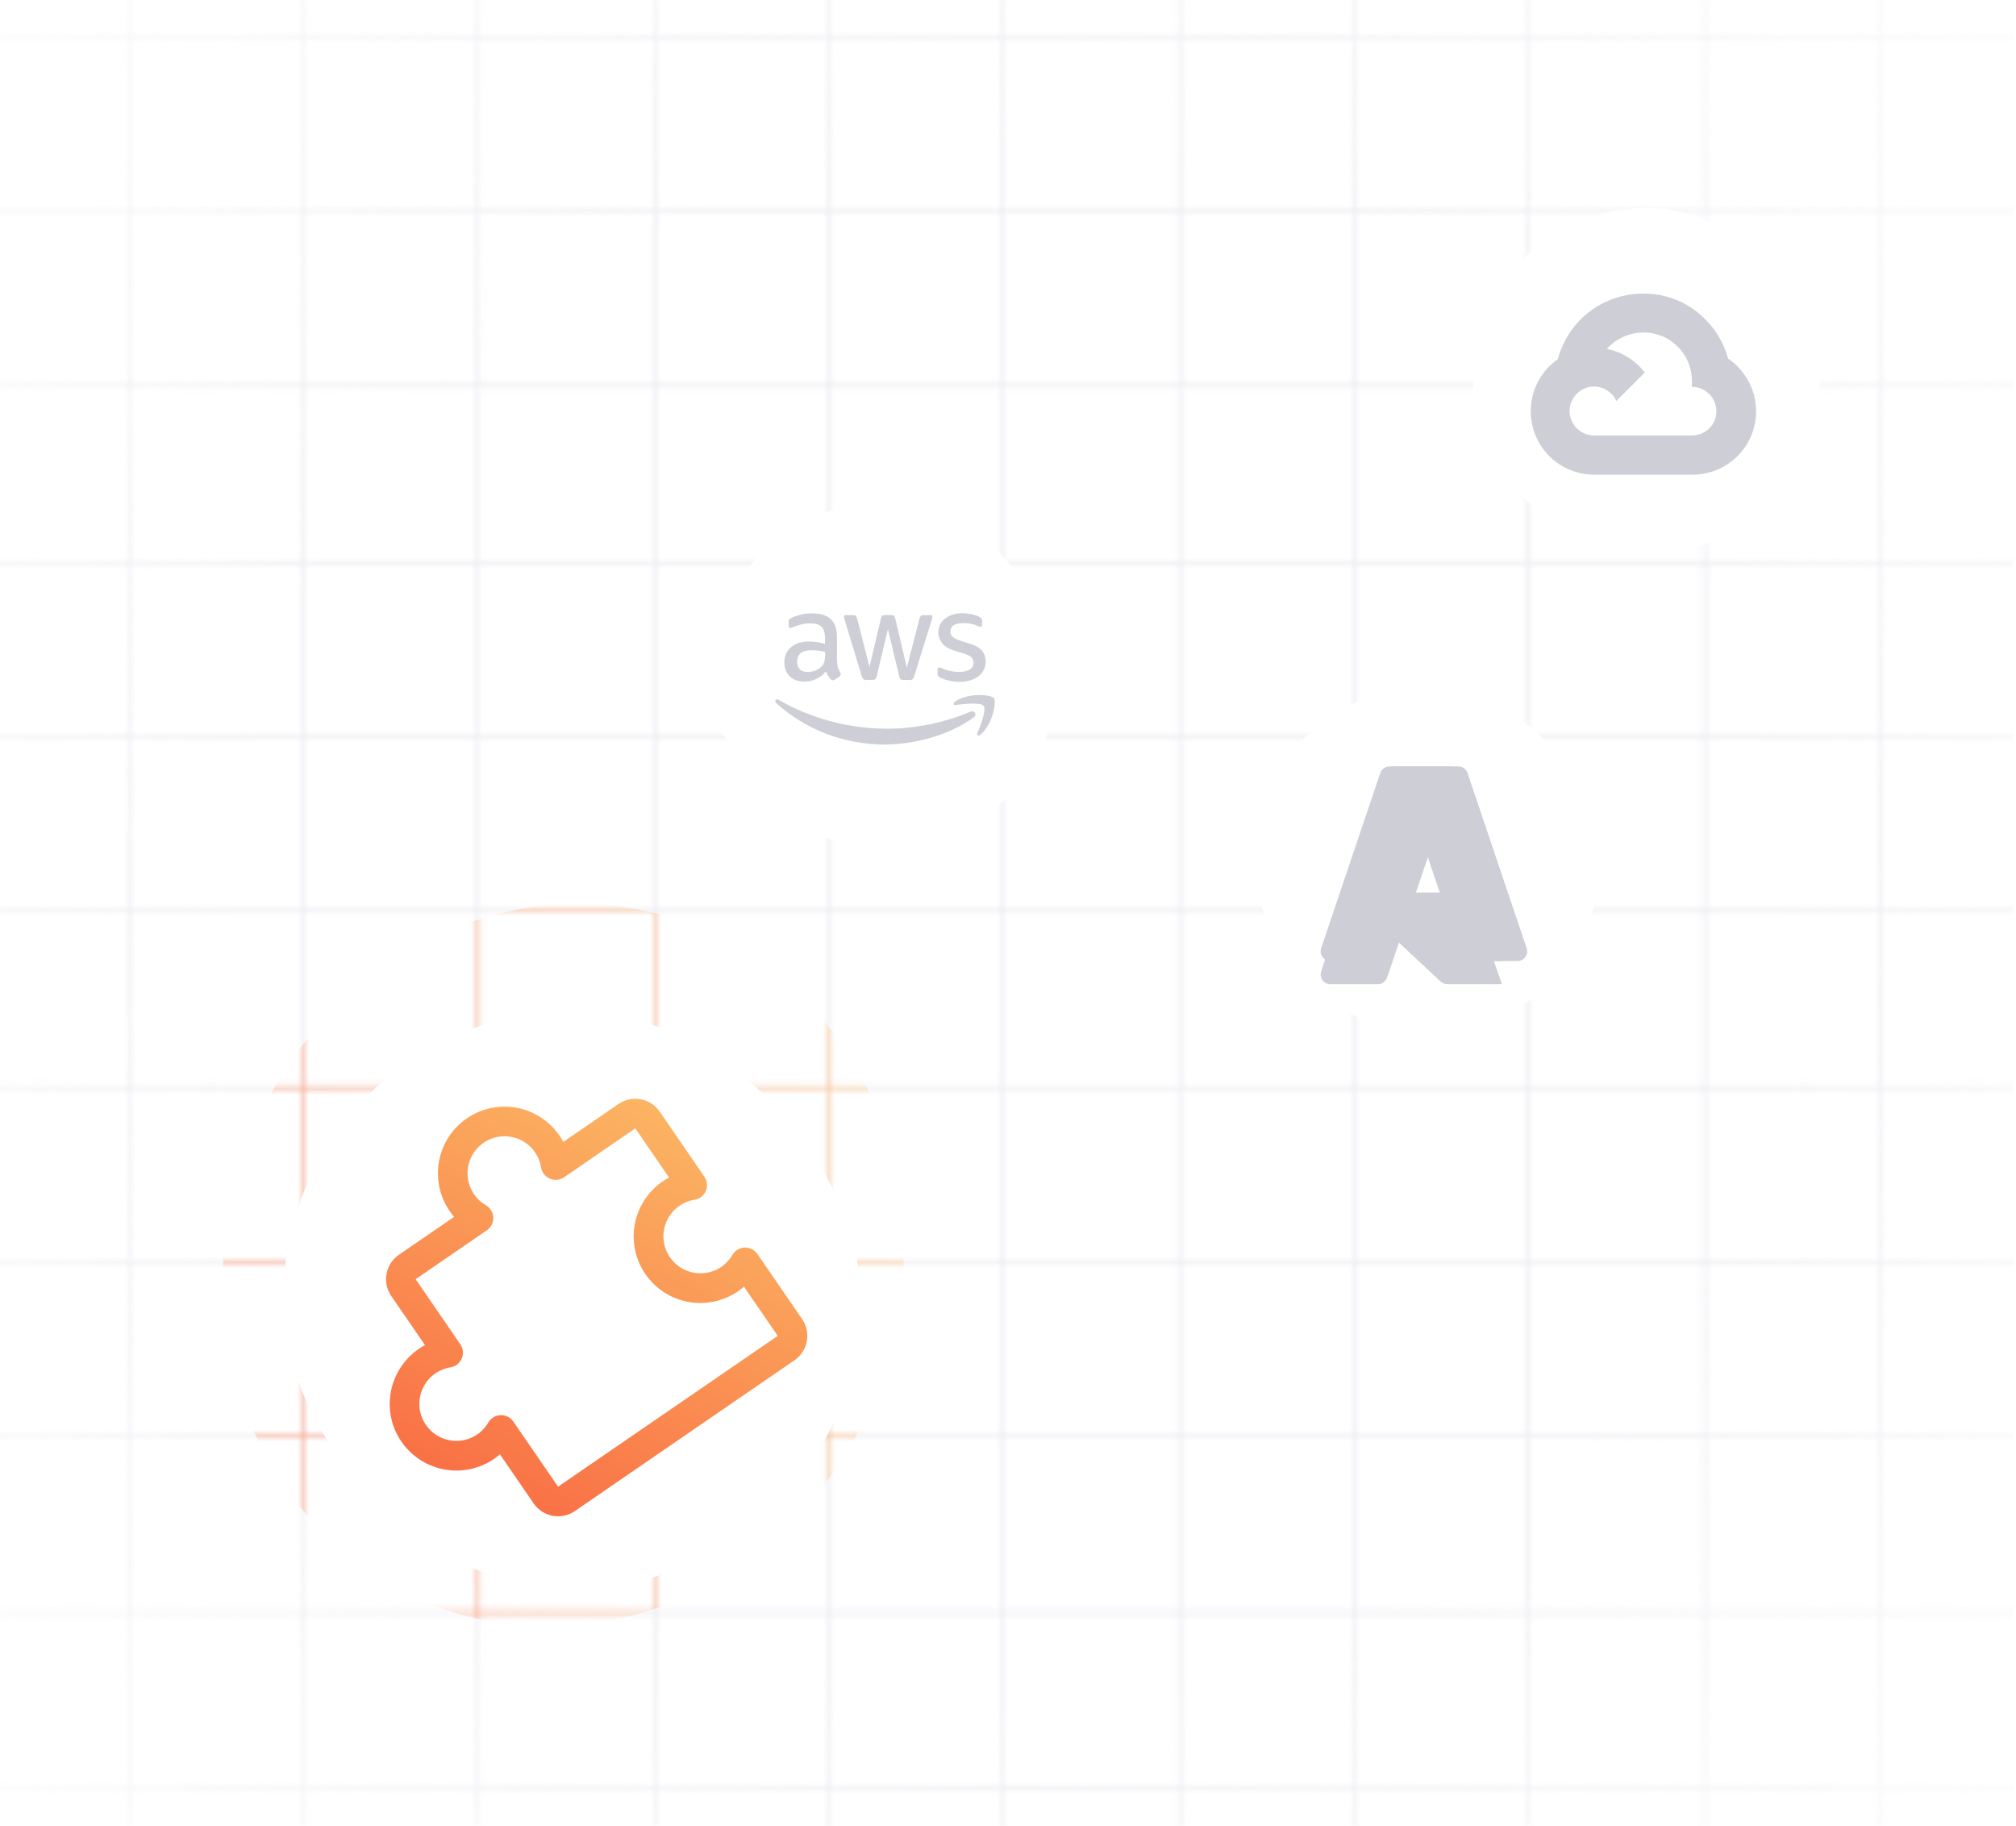 <svg width="349" height="316" viewBox="0 0 349 316" fill="none" xmlns="http://www.w3.org/2000/svg">
<g clip-path="url(#clip0_6100_22075)">
<g clip-path="url(#clip1_6100_22075)">
<mask id="mask0_6100_22075" style="mask-type:alpha" maskUnits="userSpaceOnUse" x="-100" y="-116" width="578" height="578">
<path d="M22.246 -24.065H-8.065V6.246H22.246V-24.065Z" stroke="#EDEDF3" stroke-width="0.341"/>
<path d="M52.558 -24.065H22.246V6.246H52.558V-24.065Z" stroke="#EDEDF3" stroke-width="0.341"/>
<path d="M82.87 -24.065H52.558V6.246H82.87V-24.065Z" stroke="#EDEDF3" stroke-width="0.341"/>
<path d="M113.181 -24.065H82.87V6.246H113.181V-24.065Z" stroke="#EDEDF3" stroke-width="0.341"/>
<path d="M143.492 -24.065H113.181V6.246H143.492V-24.065Z" stroke="#EDEDF3" stroke-width="0.341"/>
<path d="M173.804 -24.065H143.493V6.246H173.804V-24.065Z" stroke="#EDEDF3" stroke-width="0.341"/>
<path d="M204.116 -24.065H173.804V6.246H204.116V-24.065Z" stroke="#EDEDF3" stroke-width="0.341"/>
<path d="M234.427 -24.065H204.116V6.246H234.427V-24.065Z" stroke="#EDEDF3" stroke-width="0.341"/>
<path d="M264.739 -24.065H234.427V6.246H264.739V-24.065Z" stroke="#EDEDF3" stroke-width="0.341"/>
<path d="M295.051 -24.065H264.739V6.246H295.051V-24.065Z" stroke="#EDEDF3" stroke-width="0.341"/>
<path d="M325.362 -24.065H295.051V6.246H325.362V-24.065Z" stroke="#EDEDF3" stroke-width="0.341"/>
<path d="M355.674 -24.065H325.362V6.246H355.674V-24.065Z" stroke="#EDEDF3" stroke-width="0.341"/>
<path d="M22.246 6.247H-8.065V36.558H22.246V6.247Z" stroke="#EDEDF3" stroke-width="0.341"/>
<path d="M52.558 6.247H22.246V36.558H52.558V6.247Z" stroke="#EDEDF3" stroke-width="0.341"/>
<path d="M82.87 6.247H52.558V36.558H82.87V6.247Z" stroke="#EDEDF3" stroke-width="0.341"/>
<path d="M113.181 6.247H82.87V36.558H113.181V6.247Z" stroke="#EDEDF3" stroke-width="0.341"/>
<path d="M143.492 6.247H113.181V36.558H143.492V6.247Z" stroke="#EDEDF3" stroke-width="0.341"/>
<path d="M173.804 6.247H143.493V36.558H173.804V6.247Z" stroke="#EDEDF3" stroke-width="0.341"/>
<path d="M204.116 6.247H173.804V36.558H204.116V6.247Z" stroke="#EDEDF3" stroke-width="0.341"/>
<path d="M234.427 6.247H204.116V36.558H234.427V6.247Z" stroke="#EDEDF3" stroke-width="0.341"/>
<path d="M264.739 6.247H234.427V36.558H264.739V6.247Z" stroke="#EDEDF3" stroke-width="0.341"/>
<path d="M295.051 6.247H264.739V36.558H295.051V6.247Z" stroke="#EDEDF3" stroke-width="0.341"/>
<path d="M325.362 6.247H295.051V36.558H325.362V6.247Z" stroke="#EDEDF3" stroke-width="0.341"/>
<path d="M355.674 6.247H325.362V36.558H355.674V6.247Z" stroke="#EDEDF3" stroke-width="0.341"/>
<path d="M22.246 36.558H-8.065V66.87H22.246V36.558Z" stroke="#EDEDF3" stroke-width="0.341"/>
<path d="M52.558 36.558H22.246V66.87H52.558V36.558Z" stroke="#EDEDF3" stroke-width="0.341"/>
<path d="M82.87 36.558H52.558V66.87H82.87V36.558Z" stroke="#EDEDF3" stroke-width="0.341"/>
<path d="M113.181 36.558H82.87V66.87H113.181V36.558Z" stroke="#EDEDF3" stroke-width="0.341"/>
<path d="M143.492 36.558H113.181V66.87H143.492V36.558Z" stroke="#EDEDF3" stroke-width="0.341"/>
<path d="M173.804 36.558H143.493V66.87H173.804V36.558Z" stroke="#EDEDF3" stroke-width="0.341"/>
<path d="M204.116 36.558H173.804V66.87H204.116V36.558Z" stroke="#EDEDF3" stroke-width="0.341"/>
<path d="M234.427 36.558H204.116V66.87H234.427V36.558Z" stroke="#EDEDF3" stroke-width="0.341"/>
<path d="M264.739 36.558H234.427V66.87H264.739V36.558Z" stroke="#EDEDF3" stroke-width="0.341"/>
<path d="M295.051 36.558H264.739V66.87H295.051V36.558Z" stroke="#EDEDF3" stroke-width="0.341"/>
<path d="M325.362 36.558H295.051V66.87H325.362V36.558Z" stroke="#EDEDF3" stroke-width="0.341"/>
<path d="M355.674 36.558H325.362V66.87H355.674V36.558Z" stroke="#EDEDF3" stroke-width="0.341"/>
<path d="M22.246 66.87H-8.065V97.181H22.246V66.87Z" stroke="#EDEDF3" stroke-width="0.341"/>
<path d="M52.558 66.87H22.246V97.181H52.558V66.87Z" stroke="#EDEDF3" stroke-width="0.341"/>
<path d="M82.87 66.87H52.558V97.181H82.87V66.87Z" stroke="#EDEDF3" stroke-width="0.341"/>
<path d="M113.181 66.87H82.87V97.181H113.181V66.87Z" stroke="#EDEDF3" stroke-width="0.341"/>
<path d="M143.492 66.87H113.181V97.181H143.492V66.87Z" stroke="#EDEDF3" stroke-width="0.341"/>
<path d="M173.804 66.87H143.493V97.181H173.804V66.87Z" stroke="#EDEDF3" stroke-width="0.341"/>
<path d="M204.116 66.87H173.804V97.181H204.116V66.87Z" stroke="#EDEDF3" stroke-width="0.341"/>
<path d="M234.427 66.87H204.116V97.181H234.427V66.87Z" stroke="#EDEDF3" stroke-width="0.341"/>
<path d="M264.739 66.87H234.427V97.181H264.739V66.87Z" stroke="#EDEDF3" stroke-width="0.341"/>
<path d="M295.051 66.87H264.739V97.181H295.051V66.87Z" stroke="#EDEDF3" stroke-width="0.341"/>
<path d="M325.362 66.87H295.051V97.181H325.362V66.87Z" stroke="#EDEDF3" stroke-width="0.341"/>
<path d="M355.674 66.87H325.362V97.181H355.674V66.87Z" stroke="#EDEDF3" stroke-width="0.341"/>
<path d="M22.246 97.181H-8.065V127.493H22.246V97.181Z" stroke="#EDEDF3" stroke-width="0.341"/>
<path d="M52.558 97.181H22.246V127.493H52.558V97.181Z" stroke="#EDEDF3" stroke-width="0.341"/>
<path d="M82.87 97.181H52.558V127.493H82.87V97.181Z" stroke="#EDEDF3" stroke-width="0.341"/>
<path d="M113.181 97.181H82.87V127.493H113.181V97.181Z" stroke="#EDEDF3" stroke-width="0.341"/>
<path d="M143.492 97.181H113.181V127.493H143.492V97.181Z" stroke="#EDEDF3" stroke-width="0.341"/>
<path d="M173.804 97.181H143.493V127.493H173.804V97.181Z" stroke="#EDEDF3" stroke-width="0.341"/>
<path d="M204.116 97.181H173.804V127.493H204.116V97.181Z" stroke="#EDEDF3" stroke-width="0.341"/>
<path d="M234.427 97.181H204.116V127.493H234.427V97.181Z" stroke="#EDEDF3" stroke-width="0.341"/>
<path d="M264.739 97.181H234.427V127.493H264.739V97.181Z" stroke="#EDEDF3" stroke-width="0.341"/>
<path d="M295.051 97.181H264.739V127.493H295.051V97.181Z" stroke="#EDEDF3" stroke-width="0.341"/>
<path d="M325.362 97.181H295.051V127.493H325.362V97.181Z" stroke="#EDEDF3" stroke-width="0.341"/>
<path d="M355.674 97.181H325.362V127.493H355.674V97.181Z" stroke="#EDEDF3" stroke-width="0.341"/>
<path d="M22.246 127.493H-8.065V157.804H22.246V127.493Z" stroke="#EDEDF3" stroke-width="0.341"/>
<path d="M52.558 127.493H22.246V157.804H52.558V127.493Z" stroke="#EDEDF3" stroke-width="0.341"/>
<path d="M82.87 127.493H52.558V157.804H82.87V127.493Z" stroke="#EDEDF3" stroke-width="0.341"/>
<path d="M113.181 127.493H82.87V157.804H113.181V127.493Z" stroke="#EDEDF3" stroke-width="0.341"/>
<path d="M143.492 127.493H113.181V157.804H143.492V127.493Z" stroke="#EDEDF3" stroke-width="0.341"/>
<path d="M173.804 127.493H143.493V157.804H173.804V127.493Z" stroke="#EDEDF3" stroke-width="0.341"/>
<path d="M204.116 127.493H173.804V157.804H204.116V127.493Z" stroke="#EDEDF3" stroke-width="0.341"/>
<path d="M234.427 127.493H204.116V157.804H234.427V127.493Z" stroke="#EDEDF3" stroke-width="0.341"/>
<path d="M264.739 127.493H234.427V157.804H264.739V127.493Z" stroke="#EDEDF3" stroke-width="0.341"/>
<path d="M295.051 127.493H264.739V157.804H295.051V127.493Z" stroke="#EDEDF3" stroke-width="0.341"/>
<path d="M325.362 127.493H295.051V157.804H325.362V127.493Z" stroke="#EDEDF3" stroke-width="0.341"/>
<path d="M355.674 127.493H325.362V157.804H355.674V127.493Z" stroke="#EDEDF3" stroke-width="0.341"/>
<path d="M22.246 157.804H-8.065V188.116H22.246V157.804Z" stroke="#EDEDF3" stroke-width="0.341"/>
<path d="M52.558 157.804H22.246V188.116H52.558V157.804Z" stroke="#EDEDF3" stroke-width="0.341"/>
<path d="M82.87 157.804H52.558V188.116H82.87V157.804Z" stroke="#EDEDF3" stroke-width="0.341"/>
<path d="M113.181 157.804H82.87V188.116H113.181V157.804Z" stroke="#EDEDF3" stroke-width="0.341"/>
<path d="M143.492 157.804H113.181V188.116H143.492V157.804Z" stroke="#EDEDF3" stroke-width="0.341"/>
<path d="M173.804 157.804H143.493V188.116H173.804V157.804Z" stroke="#EDEDF3" stroke-width="0.341"/>
<path d="M204.116 157.804H173.804V188.116H204.116V157.804Z" stroke="#EDEDF3" stroke-width="0.341"/>
<path d="M234.427 157.804H204.116V188.116H234.427V157.804Z" stroke="#EDEDF3" stroke-width="0.341"/>
<path d="M264.739 157.804H234.427V188.116H264.739V157.804Z" stroke="#EDEDF3" stroke-width="0.341"/>
<path d="M295.051 157.804H264.739V188.116H295.051V157.804Z" stroke="#EDEDF3" stroke-width="0.341"/>
<path d="M325.362 157.804H295.051V188.116H325.362V157.804Z" stroke="#EDEDF3" stroke-width="0.341"/>
<path d="M355.674 157.804H325.362V188.116H355.674V157.804Z" stroke="#EDEDF3" stroke-width="0.341"/>
<path d="M22.246 188.116H-8.065V218.427H22.246V188.116Z" stroke="#EDEDF3" stroke-width="0.341"/>
<path d="M52.558 188.116H22.246V218.427H52.558V188.116Z" stroke="#EDEDF3" stroke-width="0.341"/>
<path d="M82.87 188.116H52.558V218.427H82.87V188.116Z" stroke="#EDEDF3" stroke-width="0.341"/>
<path d="M113.181 188.116H82.87V218.427H113.181V188.116Z" stroke="#EDEDF3" stroke-width="0.341"/>
<path d="M143.492 188.116H113.181V218.427H143.492V188.116Z" stroke="#EDEDF3" stroke-width="0.341"/>
<path d="M173.804 188.116H143.493V218.427H173.804V188.116Z" stroke="#EDEDF3" stroke-width="0.341"/>
<path d="M204.116 188.116H173.804V218.427H204.116V188.116Z" stroke="#EDEDF3" stroke-width="0.341"/>
<path d="M234.427 188.116H204.116V218.427H234.427V188.116Z" stroke="#EDEDF3" stroke-width="0.341"/>
<path d="M264.739 188.116H234.427V218.427H264.739V188.116Z" stroke="#EDEDF3" stroke-width="0.341"/>
<path d="M295.051 188.116H264.739V218.427H295.051V188.116Z" stroke="#EDEDF3" stroke-width="0.341"/>
<path d="M325.362 188.116H295.051V218.427H325.362V188.116Z" stroke="#EDEDF3" stroke-width="0.341"/>
<path d="M355.674 188.116H325.362V218.427H355.674V188.116Z" stroke="#EDEDF3" stroke-width="0.341"/>
<path d="M22.246 218.427H-8.065V248.739H22.246V218.427Z" stroke="#EDEDF3" stroke-width="0.341"/>
<path d="M52.558 218.427H22.246V248.739H52.558V218.427Z" stroke="#EDEDF3" stroke-width="0.341"/>
<path d="M82.87 218.427H52.558V248.739H82.87V218.427Z" stroke="#EDEDF3" stroke-width="0.341"/>
<path d="M113.181 218.427H82.87V248.739H113.181V218.427Z" stroke="#EDEDF3" stroke-width="0.341"/>
<path d="M143.492 218.427H113.181V248.739H143.492V218.427Z" stroke="#EDEDF3" stroke-width="0.341"/>
<path d="M173.804 218.427H143.493V248.739H173.804V218.427Z" stroke="#EDEDF3" stroke-width="0.341"/>
<path d="M204.116 218.427H173.804V248.739H204.116V218.427Z" stroke="#EDEDF3" stroke-width="0.341"/>
<path d="M234.427 218.427H204.116V248.739H234.427V218.427Z" stroke="#EDEDF3" stroke-width="0.341"/>
<path d="M264.739 218.427H234.427V248.739H264.739V218.427Z" stroke="#EDEDF3" stroke-width="0.341"/>
<path d="M295.051 218.427H264.739V248.739H295.051V218.427Z" stroke="#EDEDF3" stroke-width="0.341"/>
<path d="M325.362 218.427H295.051V248.739H325.362V218.427Z" stroke="#EDEDF3" stroke-width="0.341"/>
<path d="M355.674 218.427H325.362V248.739H355.674V218.427Z" stroke="#EDEDF3" stroke-width="0.341"/>
<path d="M22.246 248.739H-8.065V279.05H22.246V248.739Z" stroke="#EDEDF3" stroke-width="0.341"/>
<path d="M52.558 248.739H22.246V279.05H52.558V248.739Z" stroke="#EDEDF3" stroke-width="0.341"/>
<path d="M82.87 248.739H52.558V279.05H82.87V248.739Z" stroke="#EDEDF3" stroke-width="0.341"/>
<path d="M113.181 248.739H82.87V279.05H113.181V248.739Z" stroke="#EDEDF3" stroke-width="0.341"/>
<path d="M143.492 248.739H113.181V279.05H143.492V248.739Z" stroke="#EDEDF3" stroke-width="0.341"/>
<path d="M173.804 248.739H143.493V279.05H173.804V248.739Z" stroke="#EDEDF3" stroke-width="0.341"/>
<path d="M204.116 248.739H173.804V279.05H204.116V248.739Z" stroke="#EDEDF3" stroke-width="0.341"/>
<path d="M234.427 248.739H204.116V279.05H234.427V248.739Z" stroke="#EDEDF3" stroke-width="0.341"/>
<path d="M264.739 248.739H234.427V279.05H264.739V248.739Z" stroke="#EDEDF3" stroke-width="0.341"/>
<path d="M295.051 248.739H264.739V279.05H295.051V248.739Z" stroke="#EDEDF3" stroke-width="0.341"/>
<path d="M325.362 248.739H295.051V279.05H325.362V248.739Z" stroke="#EDEDF3" stroke-width="0.341"/>
<path d="M355.674 248.739H325.362V279.05H355.674V248.739Z" stroke="#EDEDF3" stroke-width="0.341"/>
<path d="M22.246 279.051H-8.065V309.362H22.246V279.051Z" stroke="#EDEDF3" stroke-width="0.341"/>
<path d="M52.558 279.051H22.246V309.362H52.558V279.051Z" stroke="#EDEDF3" stroke-width="0.341"/>
<path d="M82.87 279.051H52.558V309.362H82.87V279.051Z" stroke="#EDEDF3" stroke-width="0.341"/>
<path d="M113.181 279.051H82.87V309.362H113.181V279.051Z" stroke="#EDEDF3" stroke-width="0.341"/>
<path d="M143.492 279.051H113.181V309.362H143.492V279.051Z" stroke="#EDEDF3" stroke-width="0.341"/>
<path d="M173.804 279.051H143.493V309.362H173.804V279.051Z" stroke="#EDEDF3" stroke-width="0.341"/>
<path d="M204.116 279.051H173.804V309.362H204.116V279.051Z" stroke="#EDEDF3" stroke-width="0.341"/>
<path d="M234.427 279.051H204.116V309.362H234.427V279.051Z" stroke="#EDEDF3" stroke-width="0.341"/>
<path d="M264.739 279.051H234.427V309.362H264.739V279.051Z" stroke="#EDEDF3" stroke-width="0.341"/>
<path d="M295.051 279.051H264.739V309.362H295.051V279.051Z" stroke="#EDEDF3" stroke-width="0.341"/>
<path d="M325.362 279.051H295.051V309.362H325.362V279.051Z" stroke="#EDEDF3" stroke-width="0.341"/>
<path d="M355.674 279.051H325.362V309.362H355.674V279.051Z" stroke="#EDEDF3" stroke-width="0.341"/>
<path d="M22.246 309.362H-8.065V339.674H22.246V309.362Z" stroke="#EDEDF3" stroke-width="0.341"/>
<path d="M52.558 309.362H22.246V339.674H52.558V309.362Z" stroke="#EDEDF3" stroke-width="0.341"/>
<path d="M82.87 309.362H52.558V339.674H82.87V309.362Z" stroke="#EDEDF3" stroke-width="0.341"/>
<path d="M113.181 309.362H82.87V339.674H113.181V309.362Z" stroke="#EDEDF3" stroke-width="0.341"/>
<path d="M143.492 309.362H113.181V339.674H143.492V309.362Z" stroke="#EDEDF3" stroke-width="0.341"/>
<path d="M173.804 309.362H143.493V339.674H173.804V309.362Z" stroke="#EDEDF3" stroke-width="0.341"/>
<path d="M204.116 309.362H173.804V339.674H204.116V309.362Z" stroke="#EDEDF3" stroke-width="0.341"/>
<path d="M234.427 309.362H204.116V339.674H234.427V309.362Z" stroke="#EDEDF3" stroke-width="0.341"/>
<path d="M264.739 309.362H234.427V339.674H264.739V309.362Z" stroke="#EDEDF3" stroke-width="0.341"/>
<path d="M295.051 309.362H264.739V339.674H295.051V309.362Z" stroke="#EDEDF3" stroke-width="0.341"/>
<path d="M325.362 309.362H295.051V339.674H325.362V309.362Z" stroke="#EDEDF3" stroke-width="0.341"/>
<path d="M355.674 309.362H325.362V339.674H355.674V309.362Z" stroke="#EDEDF3" stroke-width="0.341"/>
</mask>
<g mask="url(#mask0_6100_22075)">
<rect x="-99" y="-115" width="546" height="546" fill="url(#paint0_radial_6100_22075)"/>
<g opacity="0.5" filter="url(#filter0_f_6100_22075)">
<ellipse cx="97.5" cy="219" rx="58.5" ry="63" transform="rotate(18.443 97.5 219)" fill="url(#paint1_linear_6100_22075)"/>
</g>
</g>
</g>
<g filter="url(#filter1_d_6100_22075)">
<g clip-path="url(#clip2_6100_22075)">
<rect x="49" y="171" width="100" height="100" rx="50" fill="white"/>
<g clip-path="url(#clip3_6100_22075)">
<path d="M128.909 211.933C128.477 211.949 128.057 212.075 127.687 212.298C127.317 212.521 127.009 212.833 126.792 213.207C126.249 214.14 125.478 214.921 124.552 215.477C123.625 216.032 122.574 216.345 121.494 216.385C120.415 216.425 119.343 216.191 118.378 215.706C117.413 215.221 116.587 214.499 115.975 213.609C115.364 212.718 114.988 211.688 114.881 210.613C114.775 209.538 114.942 208.454 115.368 207.461C115.793 206.468 116.462 205.599 117.314 204.934C118.165 204.269 119.17 203.83 120.237 203.658C120.664 203.59 121.067 203.415 121.408 203.149C121.749 202.883 122.017 202.535 122.187 202.138C122.358 201.74 122.425 201.306 122.382 200.876C122.34 200.446 122.189 200.033 121.944 199.677L114.205 188.404C113.436 187.283 112.253 186.514 110.916 186.266C109.58 186.017 108.2 186.31 107.079 187.079L97.515 193.646C97.313 193.268 97.09 192.902 96.847 192.549C95.954 191.252 94.805 190.151 93.472 189.314C92.138 188.477 90.647 187.921 89.091 187.68C86.937 187.349 84.735 187.635 82.737 188.504C80.74 189.374 79.03 190.791 77.805 192.593C76.579 194.394 75.89 196.505 75.815 198.683C75.741 200.86 76.284 203.013 77.383 204.894C77.743 205.505 78.157 206.081 78.62 206.617L69.053 213.185C67.933 213.955 67.163 215.138 66.915 216.474C66.667 217.81 66.959 219.191 67.729 220.311L73.57 228.819C73.192 229.021 72.826 229.244 72.474 229.487C71.177 230.38 70.076 231.529 69.239 232.863C68.401 234.196 67.845 235.687 67.604 237.243C67.358 238.806 67.438 240.402 67.84 241.932C68.242 243.461 68.957 244.891 69.94 246.13C71.664 248.317 74.119 249.807 76.855 250.328C79.59 250.849 82.421 250.364 84.828 248.964C85.439 248.606 86.016 248.192 86.55 247.727L92.384 256.225C93.154 257.345 94.337 258.114 95.673 258.363C97.009 258.611 98.39 258.318 99.51 257.549L137.536 231.443C138.657 230.674 139.426 229.491 139.674 228.154C139.923 226.818 139.63 225.438 138.861 224.317L131.121 213.044C130.877 212.687 130.545 212.398 130.158 212.203C129.772 212.009 129.342 211.916 128.909 211.933Z" fill="white"/>
<path d="M128.909 211.933C128.477 211.949 128.057 212.075 127.687 212.298C127.317 212.521 127.009 212.833 126.792 213.207C126.249 214.14 125.478 214.921 124.552 215.477C123.625 216.032 122.574 216.345 121.494 216.385C120.415 216.425 119.343 216.191 118.378 215.706C117.413 215.221 116.587 214.499 115.975 213.609C115.364 212.718 114.988 211.688 114.881 210.613C114.775 209.538 114.943 208.454 115.368 207.461C115.793 206.468 116.462 205.599 117.314 204.934C118.165 204.269 119.17 203.83 120.237 203.658C120.664 203.59 121.067 203.415 121.408 203.149C121.749 202.883 122.017 202.535 122.187 202.138C122.358 201.74 122.425 201.306 122.382 200.876C122.34 200.446 122.189 200.033 121.944 199.677L114.205 188.404C113.436 187.283 112.253 186.514 110.916 186.266C109.58 186.017 108.2 186.31 107.079 187.079L97.515 193.646C97.313 193.268 97.09 192.902 96.847 192.549C95.954 191.252 94.805 190.151 93.472 189.314C92.138 188.477 90.647 187.921 89.091 187.68C86.937 187.349 84.735 187.635 82.737 188.504C80.74 189.374 79.03 190.791 77.805 192.593C76.58 194.394 75.89 196.505 75.815 198.683C75.741 200.86 76.284 203.013 77.383 204.894C77.743 205.505 78.157 206.081 78.62 206.617L69.053 213.185C67.933 213.955 67.163 215.138 66.915 216.474C66.667 217.81 66.959 219.191 67.729 220.311L73.57 228.819C73.192 229.021 72.826 229.244 72.474 229.487C71.177 230.38 70.076 231.529 69.239 232.863C68.401 234.196 67.845 235.687 67.604 237.243C67.358 238.806 67.438 240.402 67.84 241.932C68.242 243.461 68.957 244.891 69.94 246.13C71.664 248.317 74.119 249.807 76.855 250.328C79.59 250.849 82.421 250.364 84.828 248.964C85.439 248.606 86.016 248.192 86.55 247.727L92.384 256.225C93.154 257.345 94.337 258.114 95.673 258.363C97.009 258.611 98.39 258.318 99.51 257.549L137.536 231.443C138.657 230.674 139.426 229.491 139.674 228.154C139.923 226.818 139.63 225.438 138.861 224.317L131.121 213.044C130.877 212.687 130.545 212.398 130.158 212.203C129.772 212.009 129.342 211.916 128.909 211.933ZM134.636 227.218L96.61 253.324L88.87 242.051C88.626 241.694 88.295 241.405 87.908 241.211C87.522 241.017 87.093 240.924 86.661 240.94C86.229 240.956 85.808 241.081 85.437 241.304C85.067 241.527 84.758 241.84 84.541 242.214C83.998 243.147 83.227 243.928 82.3 244.483C81.374 245.039 80.322 245.351 79.243 245.391C78.164 245.431 77.092 245.198 76.127 244.713C75.162 244.227 74.335 243.506 73.724 242.615C73.113 241.725 72.736 240.694 72.63 239.619C72.524 238.545 72.691 237.46 73.117 236.467C73.542 235.475 74.211 234.605 75.062 233.941C75.914 233.276 76.919 232.837 77.986 232.665C78.413 232.597 78.815 232.422 79.156 232.156C79.497 231.89 79.766 231.542 79.936 231.145C80.106 230.747 80.174 230.313 80.131 229.883C80.089 229.453 79.938 229.04 79.693 228.684L71.954 217.41L84.283 208.946C84.64 208.701 84.929 208.37 85.123 207.984C85.317 207.598 85.41 207.169 85.394 206.736C85.378 206.304 85.253 205.883 85.03 205.513C84.807 205.142 84.494 204.834 84.12 204.617C83.187 204.073 82.406 203.302 81.851 202.376C81.295 201.45 80.983 200.398 80.943 199.319C80.903 198.239 81.136 197.167 81.621 196.202C82.107 195.238 82.828 194.411 83.719 193.8C84.609 193.188 85.64 192.812 86.715 192.706C87.79 192.6 88.874 192.767 89.867 193.192C90.859 193.617 91.729 194.287 92.394 195.138C93.058 195.989 93.497 196.995 93.669 198.061C93.737 198.488 93.912 198.891 94.178 199.232C94.444 199.573 94.792 199.841 95.189 200.012C95.587 200.182 96.021 200.249 96.451 200.207C96.882 200.164 97.294 200.014 97.65 199.769L109.98 191.304L115.823 199.815C115.197 200.147 114.603 200.537 114.049 200.978C111.71 202.841 110.186 205.538 109.798 208.503C109.409 211.468 110.188 214.467 111.969 216.869C113.749 219.27 116.393 220.886 119.343 221.376C122.292 221.865 125.317 221.19 127.778 219.493C128.131 219.251 128.471 218.99 128.794 218.71L134.636 227.218Z" fill="url(#paint2_linear_6100_22075)"/>
</g>
</g>
</g>
<g filter="url(#filter2_d_6100_22075)">
<rect x="217" y="115" width="60" height="60" rx="30" fill="white"/>
<path d="M240.544 128.659H251.122L240.141 161.194C240.028 161.528 239.813 161.819 239.526 162.025C239.24 162.23 238.896 162.341 238.543 162.341H230.311C230.043 162.341 229.78 162.278 229.542 162.156C229.304 162.034 229.099 161.857 228.943 161.639C228.787 161.422 228.685 161.171 228.645 160.907C228.605 160.642 228.629 160.372 228.715 160.119L238.945 129.806C239.058 129.471 239.273 129.181 239.56 128.975C239.847 128.769 240.191 128.659 240.544 128.659Z" fill="#CDCED6"/>
<path d="M255.915 150.481H239.141C238.985 150.481 238.832 150.528 238.703 150.615C238.575 150.703 238.475 150.827 238.418 150.972C238.361 151.118 238.348 151.276 238.383 151.429C238.417 151.581 238.497 151.719 238.611 151.825L249.389 161.886C249.703 162.178 250.116 162.341 250.545 162.341H260.044L255.915 150.481Z" fill="#CDCED6"/>
<g filter="url(#filter3_i_6100_22075)">
<path d="M240.544 128.659C240.187 128.657 239.839 128.77 239.551 128.981C239.262 129.191 239.049 129.488 238.942 129.828L228.727 160.091C228.636 160.346 228.608 160.618 228.644 160.886C228.68 161.153 228.781 161.408 228.936 161.629C229.092 161.85 229.299 162.03 229.539 162.154C229.779 162.278 230.045 162.342 230.315 162.341H238.76C239.074 162.285 239.368 162.146 239.612 161.939C239.855 161.732 240.039 161.465 240.145 161.163L242.182 155.16L249.458 161.946C249.763 162.199 250.145 162.338 250.541 162.341H260.004L255.853 150.481L243.755 150.484L251.16 128.659H240.544Z" fill="#CDCED6"/>
</g>
<path d="M254.054 129.804C253.942 129.47 253.727 129.18 253.441 128.975C253.154 128.769 252.811 128.659 252.458 128.659H240.669C241.022 128.659 241.365 128.769 241.652 128.975C241.938 129.18 242.153 129.47 242.265 129.804L252.496 160.119C252.582 160.372 252.606 160.642 252.566 160.907C252.527 161.171 252.425 161.422 252.269 161.64C252.113 161.857 251.907 162.034 251.669 162.156C251.431 162.278 251.168 162.342 250.9 162.342H262.69C262.957 162.342 263.221 162.278 263.459 162.156C263.696 162.034 263.902 161.857 264.058 161.639C264.214 161.422 264.316 161.171 264.355 160.907C264.395 160.642 264.371 160.372 264.285 160.119L254.054 129.804Z" fill="#CDCED6"/>
</g>
<g filter="url(#filter4_d_6100_22075)">
<rect x="255" y="32" width="60" height="60" rx="30" fill="white"/>
<path d="M290.937 55.465L294.327 52.074L294.553 50.647C288.375 45.03 278.555 45.667 272.986 51.976C271.439 53.728 270.291 55.913 269.679 58.169L270.894 57.998L277.674 56.88L278.197 56.345C281.213 53.032 286.313 52.587 289.795 55.405L290.937 55.465Z" fill="#CDCED6"/>
<path d="M299.156 58.069C298.377 55.2 296.777 52.62 294.553 50.647L289.795 55.405C291.804 57.047 292.948 59.52 292.899 62.114V62.958C295.238 62.958 297.134 64.854 297.134 67.193C297.134 69.532 295.238 71.38 292.899 71.38H284.418L283.586 72.284V77.363L284.418 78.16H292.899C298.983 78.207 303.952 73.362 304 67.279C304.028 63.592 302.21 60.135 299.156 58.069Z" fill="#CDCED6"/>
<path d="M275.949 78.16H284.418V71.38H275.949C275.346 71.38 274.761 71.25 274.212 70.999L273.011 71.368L269.597 74.758L269.3 75.912C271.214 77.358 273.55 78.171 275.949 78.16Z" fill="#CDCED6"/>
<path d="M275.949 56.167C269.866 56.203 264.964 61.164 265 67.247C265.02 70.644 266.607 73.841 269.3 75.912L274.212 71C272.081 70.037 271.134 67.528 272.097 65.397C273.06 63.266 275.568 62.319 277.699 63.282C278.638 63.706 279.391 64.458 279.815 65.397L284.728 60.484C282.637 57.752 279.389 56.154 275.949 56.167Z" fill="#CDCED6"/>
</g>
<g filter="url(#filter5_d_6100_22075)">
<rect x="123" y="83" width="60" height="60" rx="30" fill="white"/>
<g clip-path="url(#clip4_6100_22075)">
<path d="M144.919 110.391C144.919 110.859 144.969 111.238 145.058 111.516C145.159 111.794 145.285 112.097 145.462 112.426C145.525 112.527 145.55 112.628 145.55 112.717C145.55 112.843 145.475 112.969 145.31 113.096L144.514 113.627C144.4 113.702 144.287 113.74 144.186 113.74C144.059 113.74 143.933 113.677 143.807 113.563C143.63 113.374 143.478 113.172 143.352 112.969C143.225 112.755 143.099 112.514 142.96 112.224C141.974 113.386 140.736 113.968 139.244 113.968C138.183 113.968 137.336 113.664 136.717 113.058C136.098 112.451 135.782 111.642 135.782 110.631C135.782 109.557 136.161 108.685 136.932 108.028C137.703 107.371 138.726 107.042 140.028 107.042C140.458 107.042 140.9 107.08 141.368 107.144C141.835 107.207 142.315 107.308 142.821 107.422V106.499C142.821 105.539 142.619 104.869 142.227 104.477C141.822 104.085 141.14 103.896 140.167 103.896C139.725 103.896 139.27 103.946 138.802 104.06C138.335 104.174 137.88 104.313 137.437 104.49C137.235 104.578 137.083 104.629 136.995 104.654C136.907 104.679 136.843 104.692 136.793 104.692C136.616 104.692 136.527 104.566 136.527 104.3V103.681C136.527 103.479 136.553 103.327 136.616 103.239C136.679 103.15 136.793 103.062 136.97 102.973C137.412 102.746 137.943 102.556 138.562 102.405C139.181 102.24 139.838 102.164 140.533 102.164C142.037 102.164 143.137 102.506 143.844 103.188C144.539 103.87 144.893 104.907 144.893 106.297V110.391H144.919ZM139.788 112.312C140.205 112.312 140.635 112.236 141.089 112.085C141.544 111.933 141.949 111.655 142.29 111.276C142.492 111.036 142.644 110.77 142.72 110.467C142.796 110.164 142.846 109.797 142.846 109.368V108.837C142.48 108.749 142.088 108.673 141.683 108.622C141.279 108.572 140.887 108.546 140.496 108.546C139.649 108.546 139.03 108.711 138.613 109.052C138.196 109.393 137.993 109.873 137.993 110.505C137.993 111.099 138.145 111.541 138.461 111.845C138.764 112.161 139.207 112.312 139.788 112.312ZM149.936 113.677C149.708 113.677 149.557 113.639 149.455 113.551C149.354 113.475 149.266 113.298 149.19 113.058L146.22 103.289C146.144 103.036 146.107 102.872 146.107 102.784C146.107 102.581 146.208 102.468 146.41 102.468H147.648C147.888 102.468 148.053 102.506 148.141 102.594C148.242 102.67 148.318 102.847 148.394 103.087L150.517 111.453L152.488 103.087C152.552 102.834 152.627 102.67 152.729 102.594C152.83 102.518 153.007 102.468 153.234 102.468H154.245C154.485 102.468 154.649 102.506 154.75 102.594C154.852 102.67 154.94 102.847 154.991 103.087L156.987 111.554L159.174 103.087C159.249 102.834 159.338 102.67 159.426 102.594C159.527 102.518 159.692 102.468 159.919 102.468H161.094C161.297 102.468 161.41 102.569 161.41 102.784C161.41 102.847 161.398 102.91 161.385 102.986C161.372 103.062 161.347 103.163 161.297 103.302L158.251 113.07C158.175 113.323 158.087 113.488 157.986 113.563C157.885 113.639 157.72 113.69 157.505 113.69H156.419C156.179 113.69 156.014 113.652 155.913 113.563C155.812 113.475 155.724 113.311 155.673 113.058L153.714 104.907L151.768 113.045C151.705 113.298 151.629 113.462 151.528 113.551C151.427 113.639 151.25 113.677 151.022 113.677H149.936ZM166.175 114.018C165.518 114.018 164.86 113.942 164.229 113.791C163.597 113.639 163.104 113.475 162.775 113.285C162.573 113.172 162.434 113.045 162.383 112.931C162.333 112.818 162.308 112.691 162.308 112.578V111.933C162.308 111.668 162.409 111.541 162.598 111.541C162.674 111.541 162.75 111.554 162.826 111.579C162.902 111.605 163.015 111.655 163.142 111.706C163.571 111.895 164.039 112.047 164.532 112.148C165.037 112.249 165.53 112.3 166.036 112.3C166.832 112.3 167.451 112.161 167.881 111.883C168.31 111.605 168.538 111.2 168.538 110.682C168.538 110.328 168.424 110.038 168.197 109.797C167.969 109.557 167.539 109.342 166.92 109.14L165.088 108.572C164.165 108.281 163.483 107.851 163.066 107.283C162.649 106.727 162.434 106.107 162.434 105.45C162.434 104.919 162.548 104.452 162.775 104.047C163.003 103.643 163.306 103.289 163.685 103.011C164.064 102.72 164.494 102.506 164.999 102.354C165.505 102.202 166.036 102.139 166.592 102.139C166.87 102.139 167.16 102.152 167.438 102.19C167.729 102.228 167.994 102.278 168.26 102.329C168.513 102.392 168.753 102.455 168.98 102.531C169.208 102.607 169.385 102.683 169.511 102.758C169.688 102.859 169.814 102.961 169.89 103.074C169.966 103.175 170.004 103.314 170.004 103.491V104.085C170.004 104.351 169.903 104.49 169.713 104.49C169.612 104.49 169.448 104.439 169.233 104.338C168.513 104.009 167.704 103.845 166.807 103.845C166.086 103.845 165.518 103.959 165.126 104.199C164.734 104.439 164.532 104.806 164.532 105.324C164.532 105.678 164.658 105.981 164.911 106.221C165.164 106.461 165.631 106.701 166.301 106.916L168.096 107.485C169.005 107.775 169.663 108.18 170.054 108.698C170.446 109.216 170.636 109.81 170.636 110.467C170.636 111.011 170.522 111.503 170.307 111.933C170.08 112.363 169.776 112.742 169.385 113.045C168.993 113.361 168.525 113.589 167.982 113.753C167.413 113.93 166.819 114.018 166.175 114.018Z" fill="#CDCED6"/>
<path fill-rule="evenodd" clip-rule="evenodd" d="M168.563 120.16C164.405 123.231 158.365 124.861 153.171 124.861C145.892 124.861 139.333 122.169 134.379 117.696C133.987 117.342 134.341 116.862 134.809 117.14C140.167 120.248 146.776 122.131 153.613 122.131C158.226 122.131 163.293 121.171 167.957 119.2C168.652 118.884 169.246 119.655 168.563 120.16Z" fill="#CDCED6"/>
<path fill-rule="evenodd" clip-rule="evenodd" d="M170.294 118.189C169.764 117.506 166.781 117.86 165.429 118.024C165.025 118.075 164.961 117.721 165.328 117.456C167.704 115.788 171.609 116.268 172.064 116.824C172.519 117.392 171.937 121.297 169.713 123.168C169.372 123.458 169.043 123.307 169.195 122.928C169.7 121.677 170.825 118.858 170.294 118.189Z" fill="#CDCED6"/>
</g>
</g>
</g>
<defs>
<filter id="filter0_f_6100_22075" x="32.518" y="150.419" width="129.964" height="137.162" filterUnits="userSpaceOnUse" color-interpolation-filters="sRGB">
<feFlood flood-opacity="0" result="BackgroundImageFix"/>
<feBlend mode="normal" in="SourceGraphic" in2="BackgroundImageFix" result="shape"/>
<feGaussianBlur stdDeviation="3" result="effect1_foregroundBlur_6100_22075"/>
</filter>
<filter id="filter1_d_6100_22075" x="40" y="166" width="118" height="118" filterUnits="userSpaceOnUse" color-interpolation-filters="sRGB">
<feFlood flood-opacity="0" result="BackgroundImageFix"/>
<feColorMatrix in="SourceAlpha" type="matrix" values="0 0 0 0 0 0 0 0 0 0 0 0 0 0 0 0 0 0 127 0" result="hardAlpha"/>
<feOffset dy="4"/>
<feGaussianBlur stdDeviation="4.5"/>
<feComposite in2="hardAlpha" operator="out"/>
<feColorMatrix type="matrix" values="0 0 0 0 0.008 0 0 0 0 0.016 0 0 0 0 0.063 0 0 0 0.09 0"/>
<feBlend mode="normal" in2="BackgroundImageFix" result="effect1_dropShadow_6100_22075"/>
<feBlend mode="normal" in="SourceGraphic" in2="effect1_dropShadow_6100_22075" result="shape"/>
</filter>
<filter id="filter2_d_6100_22075" x="208" y="110" width="78" height="78" filterUnits="userSpaceOnUse" color-interpolation-filters="sRGB">
<feFlood flood-opacity="0" result="BackgroundImageFix"/>
<feColorMatrix in="SourceAlpha" type="matrix" values="0 0 0 0 0 0 0 0 0 0 0 0 0 0 0 0 0 0 127 0" result="hardAlpha"/>
<feOffset dy="4"/>
<feGaussianBlur stdDeviation="4.5"/>
<feComposite in2="hardAlpha" operator="out"/>
<feColorMatrix type="matrix" values="0 0 0 0 0.008 0 0 0 0 0.016 0 0 0 0 0.063 0 0 0 0.09 0"/>
<feBlend mode="normal" in2="BackgroundImageFix" result="effect1_dropShadow_6100_22075"/>
<feBlend mode="normal" in="SourceGraphic" in2="effect1_dropShadow_6100_22075" result="shape"/>
</filter>
<filter id="filter3_i_6100_22075" x="228.629" y="128.659" width="31.375" height="37.683" filterUnits="userSpaceOnUse" color-interpolation-filters="sRGB">
<feFlood flood-opacity="0" result="BackgroundImageFix"/>
<feBlend mode="normal" in="SourceGraphic" in2="BackgroundImageFix" result="shape"/>
<feColorMatrix in="SourceAlpha" type="matrix" values="0 0 0 0 0 0 0 0 0 0 0 0 0 0 0 0 0 0 127 0" result="hardAlpha"/>
<feOffset dy="4"/>
<feGaussianBlur stdDeviation="14"/>
<feComposite in2="hardAlpha" operator="arithmetic" k2="-1" k3="1"/>
<feColorMatrix type="matrix" values="0 0 0 0 0 0 0 0 0 0 0 0 0 0 0 0 0 0 0.12 0"/>
<feBlend mode="normal" in2="shape" result="effect1_innerShadow_6100_22075"/>
</filter>
<filter id="filter4_d_6100_22075" x="246" y="27" width="78" height="78" filterUnits="userSpaceOnUse" color-interpolation-filters="sRGB">
<feFlood flood-opacity="0" result="BackgroundImageFix"/>
<feColorMatrix in="SourceAlpha" type="matrix" values="0 0 0 0 0 0 0 0 0 0 0 0 0 0 0 0 0 0 127 0" result="hardAlpha"/>
<feOffset dy="4"/>
<feGaussianBlur stdDeviation="4.5"/>
<feComposite in2="hardAlpha" operator="out"/>
<feColorMatrix type="matrix" values="0 0 0 0 0.008 0 0 0 0 0.016 0 0 0 0 0.063 0 0 0 0.09 0"/>
<feBlend mode="normal" in2="BackgroundImageFix" result="effect1_dropShadow_6100_22075"/>
<feBlend mode="normal" in="SourceGraphic" in2="effect1_dropShadow_6100_22075" result="shape"/>
</filter>
<filter id="filter5_d_6100_22075" x="114" y="78" width="78" height="78" filterUnits="userSpaceOnUse" color-interpolation-filters="sRGB">
<feFlood flood-opacity="0" result="BackgroundImageFix"/>
<feColorMatrix in="SourceAlpha" type="matrix" values="0 0 0 0 0 0 0 0 0 0 0 0 0 0 0 0 0 0 127 0" result="hardAlpha"/>
<feOffset dy="4"/>
<feGaussianBlur stdDeviation="4.5"/>
<feComposite in2="hardAlpha" operator="out"/>
<feColorMatrix type="matrix" values="0 0 0 0 0.008 0 0 0 0 0.016 0 0 0 0 0.063 0 0 0 0.09 0"/>
<feBlend mode="normal" in2="BackgroundImageFix" result="effect1_dropShadow_6100_22075"/>
<feBlend mode="normal" in="SourceGraphic" in2="effect1_dropShadow_6100_22075" result="shape"/>
</filter>
<radialGradient id="paint0_radial_6100_22075" cx="0" cy="0" r="1" gradientUnits="userSpaceOnUse" gradientTransform="translate(174.501 159.936) scale(272.499 271.064)">
<stop offset="0.5" stop-color="#EDEDF3"/>
<stop offset="1" stop-color="#EDEDF3" stop-opacity="0"/>
</radialGradient>
<linearGradient id="paint1_linear_6100_22075" x1="46.222" y1="274.36" x2="173.947" y2="207.448" gradientUnits="userSpaceOnUse">
<stop stop-color="#F96B43"/>
<stop offset="1" stop-color="#FBB864"/>
</linearGradient>
<linearGradient id="paint2_linear_6100_22075" x1="85.953" y1="261.957" x2="121.268" y2="186.78" gradientUnits="userSpaceOnUse">
<stop stop-color="#F96B43"/>
<stop offset="1" stop-color="#FBB864"/>
</linearGradient>
<clipPath id="clip0_6100_22075">
<rect width="348.5" height="316" fill="white"/>
</clipPath>
<clipPath id="clip1_6100_22075">
<rect width="545.608" height="545.608" fill="white" transform="translate(-99 -115)"/>
</clipPath>
<clipPath id="clip2_6100_22075">
<rect x="49" y="171" width="100" height="100" rx="50" fill="white"/>
</clipPath>
<clipPath id="clip3_6100_22075">
<rect width="82" height="82" fill="white" transform="translate(42 210) rotate(-34.471)"/>
</clipPath>
<clipPath id="clip4_6100_22075">
<rect width="38.418" height="23" fill="white" transform="translate(134 102)"/>
</clipPath>
</defs>
</svg>
